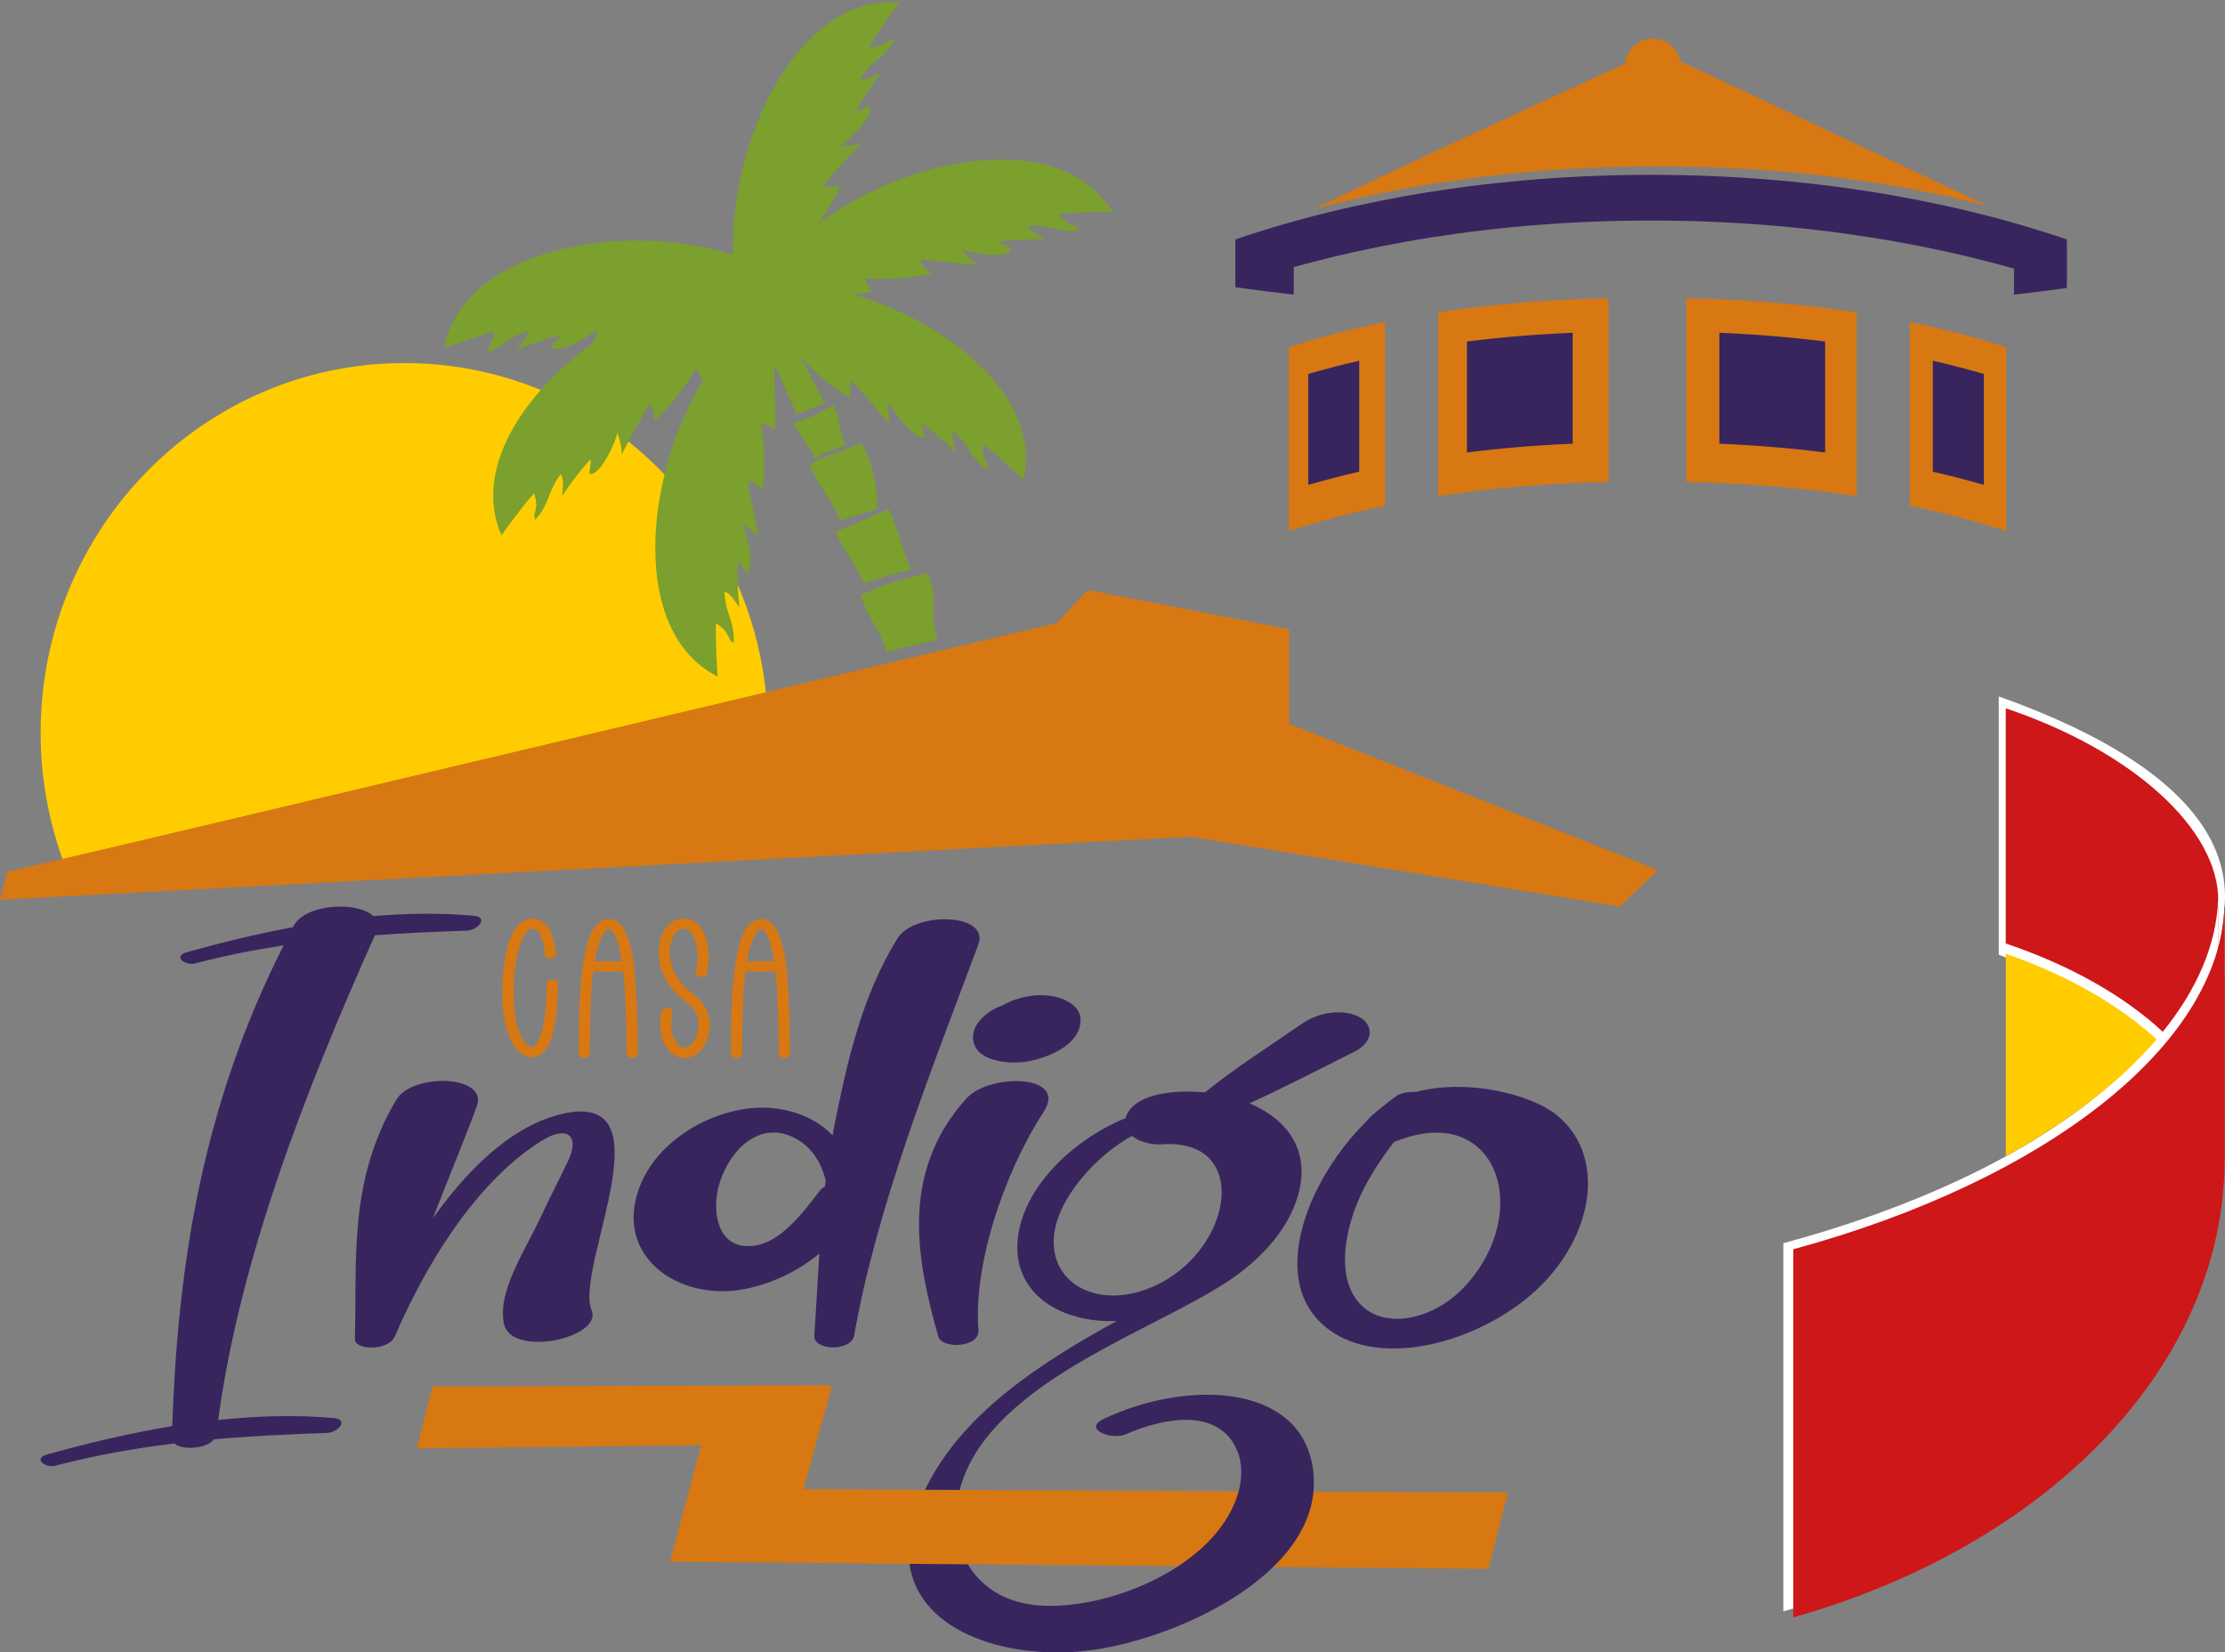 <?xml version="1.0" encoding="UTF-8"?>
<svg xmlns="http://www.w3.org/2000/svg" xmlns:xlink="http://www.w3.org/1999/xlink" id="Laag_2" data-name="Laag 2" viewBox="0 0 368.59 273.71">
  <rect x="0" y="0" width="368.59" height="273.71" fill="#808080" stroke="none"/>
  <defs>
    <style>
      .cls-1 {
        fill: #d77813;
      }

      .cls-2 {
        fill: #fc0;
      }

      .cls-3 {
        fill: #fff;
      }

      .cls-4 {
        fill: none;
      }

      .cls-5 {
        fill: #38255e;
      }

      .cls-6 {
        clip-path: url(#clippath-1);
      }

      .cls-7 {
        fill: #cd1719;
      }

      .cls-8 {
        fill: #7ba02d;
		transform-origin: bottom center;
		animation: rotateLeaf 15s linear infinite;
	  }

	  @keyframes rotateLeaf {
		0% {
		  transform: rotate(-5deg);
		}
		50% {
		  transform: rotate(5deg);
		}
		100% {
		  transform: rotate(-5deg);
		}
	  }

      .cls-9 {
        clip-path: url(#clippath-2);
      }

      .cls-10 {
        clip-path: url(#clippath);
      }
    </style>
    <clipPath id="clippath">
      <rect class="cls-4" width="368.59" height="273.71"></rect>
    </clipPath>
    <clipPath id="clippath-1">
      <rect class="cls-4" width="368.59" height="273.71"></rect>
    </clipPath>
    <clipPath id="clippath-2">
      <rect class="cls-4" width="368.59" height="273.71"></rect>
    </clipPath>
  </defs>
  <g id="Laag_1-2" data-name="Laag 1">
    <g class="cls-10">
      <path class="cls-2" d="M126.41,131.45c.53-3.27.83-6.62.83-10.05,0-33.83-26.98-61.26-60.26-61.26S6.73,87.57,6.73,121.4c0,8.07,1.56,15.76,4.35,22.82l115.33-12.77Z"></path>
      <path class="cls-8" d="M155.32,105.95c-1.57-4.31.33-6.58-1.62-11.04-4.54,1.19-6.92,1.64-11.14,3.71,1.58,4.61,2.95,4.88,4.29,9.34,3.02-.72,5.85-1.39,8.46-2.01M142.68,73.45l-7.36,2.78-1.15.88c1.37,3.36,3.77,5.85,5.01,9.15,2.21-.83,4.11-1.26,6.13-2.02,0-4-.68-7.49-2.63-10.8M136.4,75.09s.03-.01.04-.02l3.61-1.37c-.98-1.94-1-4.68-2.01-6.62l-2.21,1.26-.29.24s-.04.03-.07.04l-3.93,1.48c.88,2.06,2.6,3.77,3.44,5.81l1.42-.83ZM147.24,84.34c-2.15.81-6.56,2.89-8.77,3.73,1.19,3.17,3.53,5.43,4.61,8.56,2.61-.76,5.14-1.82,7.86-2.21-1.43-3.26-2.16-6.81-3.69-10.08M175.39,35.47c2.46-.36,9.32-.35,9.38-.45-.42-.21-.23-.21-.59-.09-8.62-13.85-33.77-9.01-48.53,2.04,1.5-2.18,3.04-4.83,3.54-6.35-1.18.32-1.5.57-2.84.18.33-.61,5.7-6.51,6.35-7.1-1.29.44-2.24.48-3.59.5,1.49-.96,5.73-4.96,4.88-6.63-.87.28-1.6.9-2.17.96.23-.86,3.34-5.65,4.12-6.39-1.04.29-2.12,1.16-3.5.94,1.83-2.9,3.86-3.36,5.38-5.95l.34-.57c-1.34-.1-1.32,1.27-4.19,1.25C145.13,5.62,149.23.11,149.19,0c-.42.22-.31.06-.42.43-16.67-1.37-27.98,23.09-27.33,41.79-17.84-5.74-44.8-1.2-47.84,15.46-.39.02,5.94-2.17,8.37-2.75-.72,2.78-1.65,3.55-1.65,3.55,2.89-.8,3.86-2.64,7.12-3.66-.15,1.4-1.27,2.21-1.82,3.15.92-.56,6.33-2.34,7.22-2.33-.2.54-.99,1.09-1.49,1.86,1.38,1.26,6.34-1.81,7.65-3-.26.92-.48,1.64-.85,2.39-11.57,8.38-19.86,20.96-15.06,31.82-.31.23,3.69-5.15,5.37-7,.96,2.71-.33,3.14.2,4.38l.43-.51c1.94-2.29,1.71-4.36,3.83-7.05.66,1.24.19,2.55.26,3.63.44-.98,3.92-5.51,4.66-6.01.13.56-.21,1.46-.19,2.37,1.85.26,4.22-5.08,4.64-6.8.43,1.29.7,2.21.71,3.57.34-.8,4.13-7.83,4.6-8.35.81,1.14.68,1.52.77,2.75,2-1.53,5.79-6.45,6.84-8.66.33.37,1.15,1.61,1.17,2.16-9.64,15.8-12.09,41.59,2.55,48.89-.09.38-.44-6.33-.32-8.82,2.47,1.47,1.74,2.63,2.94,3.24v-.66c.04-3.01-1.46-4.45-1.53-7.88,1.3.54,1.77,1.84,2.51,2.63-.29-1.04-.49-6.75-.24-7.61.46.35.77,1.25,1.37,1.94,1.59-.98.01-6.61-.76-8.2,1.15.72,1.94,1.25,2.82,2.29-.25-.83-1.81-8.67-1.78-9.37,1.35.36,1.49.74,2.34,1.62.56-2.46.35-8.67-.25-11.05.53.08,2.13.57,2.34,1.01.32-3.93-.33-7.51,0-10.7,1.21,2.66,2.43,5.43,3.57,8.05,1.62-.61,3.11-1.17,4.68-1.77-1.32-2.54-2.77-5.32-4.15-7.85v-.02c1.5,1.95,6.22,5.96,8.49,7.05-.16-1.22-.38-1.56.18-2.85.56.41,5.72,6.5,6.22,7.21-.27-1.33-.19-2.29-.04-3.64.76,1.6,4.18,6.32,5.94,5.69-.17-.9-.69-1.71-.67-2.28.83.33,5.16,4.04,5.8,4.91-.15-1.08-.88-2.26-.49-3.61,2.63,2.19,2.83,4.26,5.2,6.1l.52.4c.27-1.32-1.09-1.47-.71-4.32,2.02,1.46,6.95,6.23,7.06,6.21-.16-.45-.02-.31-.37-.48,2.88-13.67-12.42-25.9-28.35-30.61,1.07-.08,2.17-.2,3.29-.4-.46-.17-1.1-1.72-1.23-2.24,2.41.37,8.6-.02,10.98-.82-.96-.76-1.35-.86-1.84-2.18.69-.09,8.61.7,9.47.87-1.12-.77-1.72-1.52-2.54-2.6,1.65.62,7.39,1.65,8.21-.03-.75-.53-1.68-.75-2.06-1.18.82-.34,6.51-.68,7.57-.5-.85-.67-2.19-1.01-2.85-2.25,3.41-.26,4.99,1.1,7.97.77l.66-.07c-.72-1.14-1.81-.3-3.5-2.62"></path>
      <path class="cls-5" d="M342.38,40.09h-8.74v8.71c3.05-.34,5.96-.71,8.74-1.1v-7.61ZM214.32,40.1h-9.67v7.47c3.05.44,6.28.85,9.67,1.23v-8.7Z"></path>
      <path class="cls-5" d="M204.65,47.23c19.85-6.77,43.49-10.7,68.86-10.7s49.02,3.93,68.87,10.7v-7.57c-19.85-6.77-43.49-10.7-68.87-10.7s-49.02,3.93-68.86,10.7v7.57Z"></path>
      <path class="cls-1" d="M278.35,10.16c-.41-2.15-2.29-3.78-4.55-3.78-2.4,0-4.35,1.83-4.59,4.17-11.4,5.22-39.07,17.95-51.54,24.05,17.08-4.51,36.35-7.05,56.75-7.05s38.32,2.37,54.96,6.59l-51.02-23.99Z"></path>
      <path class="cls-3" d="M366.68,191.01v-41.77s-.02,0-.03,0c-.87,23.17-27.96,45-71.23,56.69v60.98c41.7-11.83,71.25-41.35,71.25-75.9"></path>
      <path class="cls-3" d="M368.51,150.27c1.44-16.81-17.82-27.95-37.4-34.91v42.79c11.43,4.1,21.02,9.99,27.64,16.6,5.99-7.9,9.44-16.3,9.74-24.8h.03s0,.33,0,.33ZM368.54,161.81v-10.8h-.03v10.88s.02-.05.03-.07"></path>
      <path class="cls-2" d="M357.25,172.17c-6.05-5.61-14.7-10.62-24.97-14.19v33.52c10.41-5.73,18.93-12.29,24.97-19.33"></path>
      <path class="cls-7" d="M368.54,191.93v-41.77s-.02,0-.03,0c-.87,23.22-30,45.51-71.44,56.77v60.97c41.81-11.79,71.46-41.36,71.46-75.97"></path>
      <path class="cls-1" d="M274.69,144.13l-61.12-24.22v-15.68l-33.36-6.5-5.16,5.48S29.79,137.77,1.25,144.41l-1.25,4.63,197.14-10.44,71.19,11.56,6.36-6.04Z"></path>
    </g>
    <g class="cls-6">
      <path class="cls-1" d="M213.48,87.97c4.97-1.62,10.32-3.02,15.96-4.19v-30.44c-5.65,1.17-10.99,2.57-15.96,4.18v30.45ZM238.25,82.18c8.73-1.35,18.52-2.17,28.22-2.33v-30.44c-9.7.17-19.48.98-28.22,2.33v30.44Z"></path>
      <path class="cls-5" d="M225.17,59.75c-2.9.67-5.73,1.4-8.44,2.19v18.38c2.71-.8,5.54-1.52,8.44-2.19v-18.38ZM260.53,73.5v-18.38c-6.02.25-11.88.74-17.52,1.45v18.38c5.64-.71,11.5-1.21,17.52-1.45"></path>
      <path class="cls-1" d="M332.34,87.97c-4.97-1.62-10.32-3.02-15.96-4.19v-30.44c5.65,1.17,10.99,2.57,15.96,4.18v30.45ZM307.57,82.18c-8.73-1.35-18.52-2.17-28.22-2.33v-30.44c9.7.17,19.48.98,28.22,2.33v30.44Z"></path>
      <path class="cls-5" d="M320.19,59.75c2.9.67,5.73,1.4,8.45,2.19v18.38c-2.71-.8-5.54-1.52-8.45-2.19v-18.38ZM284.83,73.5v-18.38c6.02.25,11.88.74,17.52,1.45v18.38c-5.64-.71-11.5-1.21-17.52-1.45"></path>
      <path class="cls-7" d="M367.47,149.33c.17-11.98-14.29-24.99-35.2-32v38.95c10.75,3.61,19.78,8.81,26.01,14.63,5.64-6.97,8.88-14.37,9.17-21.87,0,0,.02,0,.02,0v.29ZM367.5,159.5v-9.53h-.03v9.59s.02-.04.03-.06"></path>
    </g>
    <polygon class="cls-1" points="69.05 239.92 116.18 239.38 110.99 258.69 246.57 259.87 249.81 247.24 133.1 246.68 137.85 229.48 71.65 229.65 69.05 239.92"></polygon>
    <g class="cls-9">
      <path class="cls-5" d="M150.66,259.04c1.63,11.72,17.18,16.09,30.26,14.28,14.89-2.06,39.54-13.54,36.48-30.63-2.45-13.65-21.02-14.06-34.52-7.68-3.66,1.73,1.29,3.57,3.57,2.58,7.04-3.05,14.92-3.94,18.09,1.83,1.82,3.3,1.27,7.63-1.05,11.64-6.04,10.43-22.56,16.06-32.49,14.75-4.96-.65-8.58-3.18-10.66-6.69l-9.68-.08ZM162.09,220.32c-.84-10.64,4.05-25.74,10.82-36.18,4.05-6.25-8.98-6.39-12.78-2.22-11.57,12.69-7.88,28-4.7,39.46.59,2.12,6.89,1.88,6.66-1.06M78.53,151.69c-5.44-.49-11.02-.42-16.68.06-2.55-2.49-11.21-2.1-13.19,1.59-.04.08-.08.16-.12.24-5.83,1.08-11.7,2.5-17.55,4.13-2.47.69-.29,2.3,1.31,1.88,4.98-1.31,9.85-2.26,14.69-3-13.57,26.72-17.55,53.27-18.46,79.64-6.87,1.13-13.79,2.76-20.69,4.68-2.47.69-.29,2.3,1.31,1.88,6.71-1.76,13.26-2.9,19.74-3.69,1.32,1.18,5.34.89,6.57-.69,6.22-.55,12.42-.84,18.69-1.05,1.92-.06,3.64-2.24,1.23-2.46-6.26-.56-12.71-.39-19.24.31,3.56-26.45,14.26-54.15,25.96-80.29,5.06-.37,10.11-.6,15.2-.77,1.92-.06,3.65-2.25,1.23-2.46M91.98,184.82c-7.77,2.23-14.77,9.22-20.29,17.01,2.42-6.26,5.05-12.52,7.29-18.56,1.96-5.28-10.68-5.57-13.33-1.11-7.98,13.43-6.49,26.59-6.86,39.56-.06,2.07,5.38,1.97,6.48-.13.06-.09.12-.17.16-.27,4.68-10.89,12.88-25.14,24.18-32.29,4.35-2.75,6.52-.94,4.47,3.33-1.49,3.11-3.08,6.17-4.53,9.29-2.55,5.49-7.23,12.33-6.05,17.67,1.24,5.61,16.41,2.29,14.5-2.3-2.95-7.11,13.8-37.91-6.03-32.21M136.79,195.53c-.04.32-.07.65-.11.97-.34.2-.64.45-.87.74-3.05,3.92-7.24,9.77-12.68,9.12-4.6-.55-5.19-6.54-3.91-10.48,1.9-5.83,6.87-10.31,12.51-7.34,2.72,1.43,4.33,4.03,5.05,6.99M162.06,156.48c1.99-5.33-10.58-5.49-13.33-1.11-6.03,9.59-8.53,21.15-10.51,31.1-.11.54-.19,1.07-.29,1.6-2.2-2.29-5.25-3.85-9.11-4.42-8.27-1.23-19.52,4.04-22.89,13.03-3.74,9.98,3.98,16.99,13.38,17.2,5.12.12,11.7-2.27,16.42-6.24-.29,4.51-.51,9.01-.83,13.56-.18,2.59,6.12,2.72,6.6,0,3.76-21.34,12.63-43.5,20.56-64.72M178.98,168.76c-.11-1.97-2.03-3.08-3.8-3.56-2.6-.71-5.7-.36-8.59,1.05-.14.07-.3.16-.47.27-.43.15-.87.32-1.29.54-1.64.86-3.27,2.37-3.57,4.07-.77,4.43,5.39,5.36,9.13,4.66,3.58-.67,8.83-2.95,8.6-7.03M189.76,213.62c-8.97,3.2-16.84-1.83-14.91-10.43,1.21-5.37,6.69-11.7,12.65-15.04,1.31,1.05,3.44,1.52,4.96,1.4,15.39-1.13,11.6,18.96-2.7,24.06M225.28,168.52c-2.52-1.42-6.61-1.03-9.63,1.07-5.51,3.83-10.94,7.23-16.05,11.36-1.57-.15-3.17-.18-4.73-.08-2.62.17-7.49,1-8.41,4.34-8.73,3.56-17.03,11.49-17.87,20.07-.89,9.19,7.39,13.91,16.4,13.53-12.83,7.06-25.75,15.45-31.75,27.96l5.74.03c.74-2.84,2.14-5.73,4.3-8.48,8.77-11.16,25.52-17.48,37.5-24.43.1-.06.17-.11.25-.17,6.11-3.5,11.46-8.56,13.61-14.53,2.98-8.24-1.24-13.73-7.65-16.43,5.82-2.65,11.49-5.62,17.35-8.54,3.3-1.64,3.18-4.44.93-5.71M242.35,213.4c-4.7,4.9-12.24,6.78-16.45,3.16-3.31-2.84-3.58-7.79-2.57-12.46,1.21-5.59,4.06-10.29,7.55-14.9,17.21-7.2,23.42,11.75,11.48,24.2M257.82,184.65c-4.22-3.38-14.74-6.04-23.23-3.78-1.17-.05-2.55.19-3.12.59-.98.67-1.93,1.42-2.87,2.21-.84.62-1.61,1.33-2.31,2.13-9.42,9.4-15.19,24.24-8.43,32.3,7.04,8.39,22.6,6,33.51-1.85,12.27-8.82,15.64-24.24,6.45-31.6"></path>
      <path class="cls-1" d="M123.73,159.24c.21-1.23.52-2.43.96-3.57.18-.46.41-.94.74-1.33.22-.26.41-.37.62-.43.11-.03.08-.03.19,0-.02,0,.15.07.22.14.25.21.47.57.65.94.58,1.19.83,2.58,1.05,3.88.02.12.04.24.06.36-1.5,0-3,0-4.5,0M128.87,154.45c-.45-.98-1.13-1.94-2.25-2.18-1.16-.25-2.21.41-2.88,1.3-.8,1.08-1.19,2.47-1.49,3.76-.4,1.73-.62,3.51-.78,5.28-.36,3.92-.39,7.86-.39,11.8,0,1.1,1.87,1.1,1.87,0,0-3.1.02-6.19.2-9.29.08-1.37.16-2.79.32-4.2,1.66,0,3.31,0,4.97,0,.11.99.19,1.98.26,2.97.24,3.5.27,7.01.3,10.52.01,1.1,1.88,1.1,1.87,0-.03-3.37-.06-6.75-.28-10.12-.21-3.22-.37-6.86-1.74-9.84M115.79,165.48c-.68-.64-1.46-1.16-2.14-1.8-2.22-2.08-3.58-5.73-2.06-8.6.42-.79,1.08-1.4,2.02-1.19.54.12.81.51,1.08.97,1.02,1.75,1.04,4,.59,5.92-.26,1.1,1.56,1.5,1.8.45.43-1.83.48-3.74-.06-5.55-.34-1.13-.95-2.45-2.01-3.07-1.22-.71-2.87-.57-3.96.31-1.35,1.09-1.91,3.02-1.95,4.69-.07,2.94,1.41,5.7,3.59,7.59.73.63,1.61,1.16,2.2,1.94,1.04,1.36,1.03,3.22.38,4.74-.57,1.34-1.85,2.33-2.98,1.07-1.19-1.34-1.27-3.34-.87-4.99.26-1.1-1.55-1.5-1.8-.45-.62,2.58-.2,6.27,2.56,7.51,1.25.56,2.8.11,3.74-.83,1.14-1.13,1.71-2.97,1.68-4.54-.03-1.58-.66-3.08-1.81-4.17ZM98.5,159.24c.21-1.23.52-2.43.97-3.57.18-.46.41-.94.74-1.33.22-.26.41-.37.62-.43.11-.03.08-.03.19,0-.02,0,.15.07.22.14.25.21.47.57.65.94.58,1.19.83,2.58,1.05,3.88.02.12.04.24.06.36-1.5,0-3,0-4.5,0M103.65,154.45c-.45-.98-1.13-1.94-2.25-2.18-1.16-.25-2.21.41-2.88,1.3-.8,1.08-1.19,2.47-1.49,3.76-.4,1.73-.62,3.51-.78,5.28-.36,3.92-.39,7.86-.39,11.8,0,1.1,1.87,1.1,1.87,0,0-3.1.02-6.19.2-9.29.08-1.37.16-2.79.33-4.2,1.66,0,3.31,0,4.97,0,.11.99.19,1.98.26,2.97.24,3.5.27,7.01.3,10.52.01,1.1,1.88,1.1,1.87,0-.03-3.37-.06-6.75-.28-10.12-.21-3.22-.37-6.86-1.74-9.84M90.55,163.03c0,2.14-.08,4.31-.48,6.42-.22,1.14-.5,2.36-1.16,3.35-.16.24-.42.5-.54.57-.19.12,0,.03-.29.1.16-.04-.16-.03-.1-.02-.17-.04-.38-.15-.59-.33-.36-.31-.63-.69-.86-1.1-1.29-2.27-1.45-5.25-1.44-7.8,0-2.7.29-5.51,1.22-8.06.29-.78.85-2.33,1.86-2.34,1.68-.02,1.98,3.32,2.14,4.36.17,1.06,1.98.66,1.8-.45-.27-1.73-.6-3.84-2.1-4.96-1.53-1.14-3.4-.59-4.47.86-1.72,2.34-2.08,5.85-2.26,8.65-.21,3.24-.1,6.88,1.28,9.89.86,1.88,3.01,4.02,5.12,2.41,1.11-.85,1.63-2.33,1.96-3.63.66-2.57.77-5.28.78-7.91,0-1.1-1.87-1.1-1.87,0Z"></path>
    </g>
  </g>
</svg>
